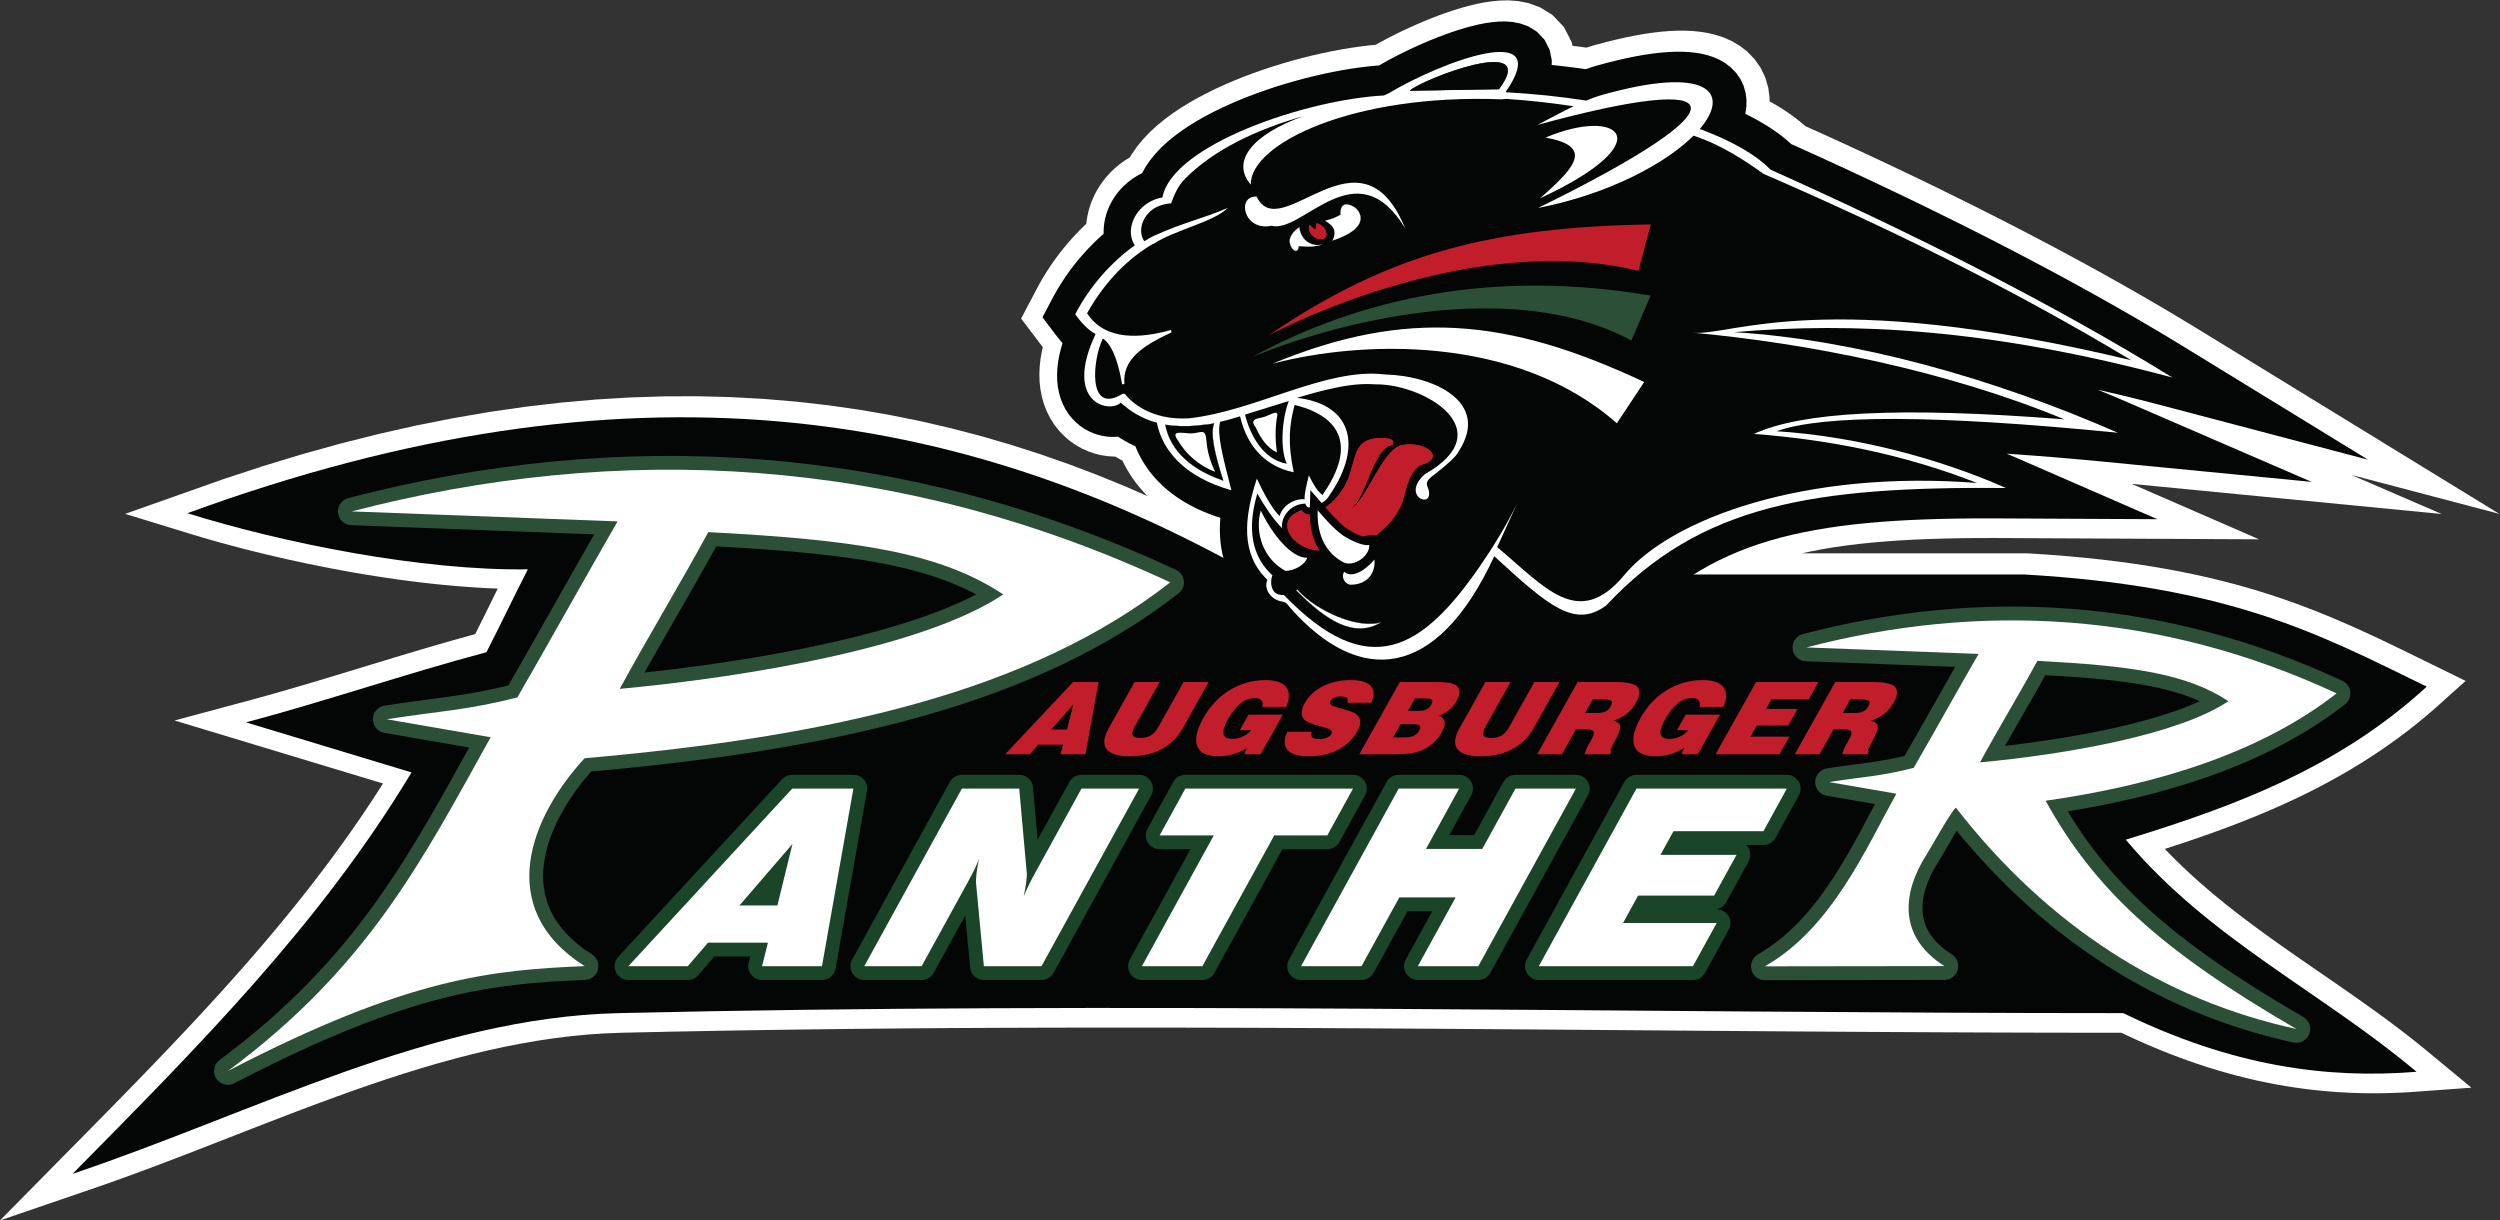 <?xml version="1.0" encoding="UTF-8" standalone="no"?>
<svg xmlns="http://www.w3.org/2000/svg" xmlns:svg="http://www.w3.org/2000/svg" version="1.1" id="svg9" width="771.6" height="376.669" viewBox="0 0 771.6 376.669">
  <rect x="0" y="0" width="771.6" height="376.669" fill="#333333" stroke="none"/>
  <defs id="defs13">
    <clipPath id="clipPath27">
      <path d="M 0,0 H 5787 V 2825.03 H 0 Z" id="path25"></path>
    </clipPath>
  </defs>
  <g id="g17" transform="matrix(1.333,0,0,-1.333,0,376.671)">
    <g id="g19" transform="scale(0.1)">
      <g id="g21">
        <g id="g23" clip-path="url(#clipPath27)">
          <path d="m 4104.66,2586.93 6.43,-3.73 6.42,-3.84 6.26,-3.88 6.17,-3.96 6.16,-4.04 6.05,-4.12 5.99,-4.22 5.86,-4.32 5.83,-4.41 5.7,-4.48 5.64,-4.6 5.6,-4.77 3,-2.66 13.31,-5.98 31.63,-14.33 31.58,-14.41 31.46,-14.48 31.33,-14.53 31.24,-14.6 31.13,-14.68 31.02,-14.73 30.87,-14.82 30.75,-14.86 30.58,-14.94 30.46,-15 30.34,-15.06 30.13,-15.12 30.01,-15.21 29.83,-15.26 29.64,-15.3 29.49,-15.37 29.3,-15.45 29.11,-15.5 28.91,-15.54 28.74,-15.63 28.5,-15.68 28.29,-15.74 28.11,-15.8 27.84,-15.86 27.66,-15.93 27.42,-15.97 27.18,-16.03 26.94,-16.12 26.7,-16.13 707.73,-433.98 -342.96,90.32 209.21,-90.52 -717.57,69.74 294.89,-128.39 -613.66,3.02 -39.32,-0.1 -38.21,-0.37 -37.05,-0.75 -35.87,-1.08 -34.79,-1.46 -33.73,-1.89 -32.62,-2.26 -31.55,-2.73 -30.52,-3.17 -29.51,-3.66 -28.53,-4.11 -27.57,-4.63 -26.62,-5.15 -18.54,-4.07 h 521.19 l 45.67,-2.92 42.96,-3.32 41.49,-3.77 40.09,-4.25 38.76,-4.66 37.47,-5.1 36.24,-5.52 35.06,-5.92 33.96,-6.31 32.91,-6.67 31.91,-7.06 30.96,-7.43 30.07,-7.76 29.19,-8.1 28.46,-8.41 27.73,-8.72 27.02,-8.99 26.44,-9.28 25.85,-9.55 25.38,-9.8 24.86,-10.02 24.49,-10.23 24.15,-10.42 23.84,-10.61 23.63,-10.78 23.43,-10.92 23.33,-11.09 23.27,-11.21 23.25,-11.31 23.33,-11.41 23.45,-11.5 86.51,-42.42 -71.98,-64.45 -20.45,-17.54 -20.6,-16.94 -20.79,-16.38 -21,-15.82 -21.17,-15.3 -21.31,-14.76 -21.5,-14.27 -21.64,-13.8 -21.77,-13.29 -21.93,-12.86 -22.04,-12.43 -22.19,-12 -22.29,-11.62 -22.42,-11.2 -22.54,-10.851 -22.64,-10.5 -22.73,-10.149 -22.8,-9.832 -22.91,-9.558 -23.02,-9.262 -23.06,-8.988 -23.12,-8.738 -23.2,-8.524 -23.28,-8.328 -23.34,-8.102 -23.38,-7.91 -23.42,-7.777 -23.47,-7.621 -0.5,-0.168 5.62,-5.973 18.56,-18.781 18.88,-18.309 19.25,-17.91 19.54,-17.508 19.89,-17.171 20.13,-16.829 20.39,-16.55 20.6,-16.262 20.89,-16.027 21.09,-15.801 21.26,-15.653 21.47,-15.507 21.62,-15.36 21.74,-15.25 21.85,-15.23 21.95,-15.172 22.04,-15.211 22.06,-15.199 22.14,-15.289 22.14,-15.371 22.14,-15.5 22.09,-15.649 22.09,-15.851 21.98,-16.059 21.91,-16.32 21.79,-16.61 21.69,-16.91 21.48,-17.269 111.53,-92.289 -137.04,-9.981 -20.34,-1.203 -20.41,-0.879 -20.5,-0.609 -20.61,-0.27 -20.68,0.059 -20.73,0.383 -20.89,0.707 -21.01,1.132 -21.05,1.43 -21.18,1.797 -21.3,2.211 -21.46,2.601 -21.49,2.989 -21.67,3.402 -21.8,3.82 -21.92,4.239 -22.01,4.66 -22.19,5.129 -22.29,5.562 -22.47,6.008 -22.6,6.512 -22.75,6.937 -22.88,7.442 -23.07,7.949 -23.2,8.422 -23.36,8.937 -23.55,9.461 -23.7,9.992 -23.86,10.489 -24.08,11.019 -14.29,6.832 -98.24,0.078 -108.96,0.211 -108.92,0.34 -108.96,0.469 -108.93,0.562 -108.93,0.649 -108.9,0.719 -108.92,0.769 -108.9,0.801 -108.91,0.851 -108.86,0.848 -108.91,0.82 -108.88,0.821 -108.86,0.769 -108.88,0.742 -108.84,0.661 -108.88,0.609 -108.82,0.488 -108.85,0.403 -108.82,0.238 -108.83,0.133 -108.81,-0.024 -108.81,-0.207 -108.78,-0.383 -108.79,-0.546 -108.79,-0.801 -108.74,-1.031 -108.79,-1.239 -108.73,-1.511 -108.72,-1.782 -108.73,-2.078 -108.43,-2.359 -39.36,-1.5 -39,-2.629 -38.93,-3.75 -38.9,-4.774 -38.85,-5.769 -38.83,-6.731 -38.79,-7.617 -38.8,-8.511 -38.77,-9.27 -38.75,-10.051 -38.76,-10.75 -38.773,-11.418 -38.762,-12 -38.777,-12.57 -38.825,-13.07 -38.82,-13.571 -38.844,-13.91 -38.882,-14.281 -38.903,-14.578 -38.965,-14.832 -39.004,-15.02 -39.05,-15.16 -39.114,-15.269 -39.195,-15.301 -39.223,-15.27 -39.316,-15.211 -39.418,-15.078 -39.5,-14.922 L 308.945,107.07 269.238,92.68 229.461,78.621 0,0.012 168.363,170.629 l 27.375,27.73 27.246,27.653 27.11,27.59 27.008,27.558 26.863,27.531 26.699,27.477 26.551,27.531 26.355,27.52 26.188,27.562 25.984,27.578 25.785,27.661 25.559,27.75 25.352,27.832 25.113,27.918 24.832,28.058 24.625,28.192 24.336,28.351 24.062,28.5 23.782,28.688 23.496,28.902 23.179,29.09 22.856,29.328 22.543,29.562 22.191,29.848 21.848,30.102 21.508,30.379 21.144,30.691 20.793,31.019 20.363,31.348 7.649,12.102 -1.738,0.52 -11.997,3.64 -11.949,3.62 -11.972,3.61 -11.942,3.62 -23.808,7.19 -11.879,3.59 -11.903,3.59 -11.886,3.59 -11.848,3.6 -11.875,3.57 -11.898,3.62 -23.704,7.15 -11.894,3.59 -11.895,3.61 -11.894,3.58 -11.922,3.62 -11.957,3.6 -11.953,3.62 -11.965,3.64 -12,3.61 -12.027,3.65 -12.079,3.66 -12.082,3.64 -12.125,3.68 -170.523,51.46 177.047,47.57 17.18,4.68 17.207,4.77 17.179,4.85 17.266,4.88 17.23,4.99 17.297,5.05 17.281,5.08 17.309,5.12 17.328,5.15 17.34,5.21 17.34,5.23 17.383,5.26 17.367,5.28 17.422,5.29 34.82,10.61 17.422,5.31 17.461,5.29 17.43,5.29 17.492,5.29 17.465,5.23 17.484,5.23 17.496,5.17 17.504,5.14 17.537,5.1 17.49,5.05 17.54,5 17.53,4.93 17.53,4.84 14.75,4.04 0.13,0.24 3.09,6.09 3.05,6.07 3.01,6 2.98,5.96 2.96,5.94 2.92,5.86 2.89,5.81 2.86,5.81 2.87,5.8 2.87,5.81 2.82,5.73 2.83,5.75 2.85,5.79 2.85,5.78 2.82,5.76 2.85,5.81 2.88,5.81 2.83,5.7 -21.57,0.86 -25.32,1.4 -25.57,1.71 -25.74,2.04 -25.98,2.36 -26.14,2.69 -26.241,2.97 -26.34,3.25 -26.41,3.53 -26.465,3.81 -26.465,4.01 -26.449,4.29 -26.406,4.48 -26.329,4.74 -26.222,4.92 -26.055,5.12 -25.902,5.29 -25.692,5.48 -25.484,5.61 -25.199,5.78 -24.942,5.91 -24.621,6.03 -24.25,6.14 -23.89,6.27 -23.461,6.34 -23.032,6.44 -22.558,6.48 -22.051,6.57 -158.066,48.45 227.648,80.49 91.949,30.22 90.618,27.51 89.304,24.77 88.055,22.19 86.809,19.51 85.557,16.98 84.38,14.47 83.2,11.99 82.04,9.54 80.94,7.16 79.83,4.79 78.77,2.51 77.7,0.22 76.67,-1.99 75.67,-4.18 74.66,-6.29 73.72,-8.36 72.78,-10.43 71.85,-12.42 70.96,-14.35 70.11,-16.27 69.24,-18.11 68.44,-19.95 67.6,-21.66 66.85,-23.4 66.09,-25.06 65.39,-26.66 50.53,-22.07 -4.58,4.62 -7.8,8.5 -7.43,8.7 -7.07,8.92 -6.65,9.14 -6.28,9.31 -5.86,9.51 -5.49,9.65 -5.06,9.79 -1.98,4.21 -3.42,1.81 -3.49,1.86 -3.47,1.94 -3.46,2.01 -2.73,1.63 -2.75,-0.07 -14.96,0.98 -14.92,2.29 -14.86,3.64 -14.72,5.03 -14.53,6.48 -14.23,7.99 -13.74,9.54 -13.03,11.09 -12.1,12.51 -10.97,13.93 -9.58,15.08 -8.11,16.02 -6.54,16.77 -4.92,17.21 -3.37,17.53 -1.87,17.68 -0.5,17.73 0.81,17.76 2.03,17.73 3.15,17.74 2.03,8.55 -0.41,0.56 -1.6,2.07 -1.53,2.01 -46.74,61.61 38.5,73.17 4.16,7.63 4.27,7.53 4.39,7.49 4.51,7.37 4.58,7.27 4.67,7.2 4.81,7.13 4.88,7.02 4.96,6.95 5.1,6.83 5.12,6.74 5.24,6.67 5.31,6.56 5.39,6.47 5.48,6.38 5.58,6.3 5.61,6.18 5.72,6.1 5.79,5.98 5.83,5.9 5.94,5.82 5.16,4.9 0.19,2.53 1.15,8.63 1.51,8.46 1.9,8.39 2.26,8.18 2.57,8 2.93,7.88 3.24,7.74 3.54,7.54 3.88,7.4 4.16,7.17 4.47,7.07 4.78,6.87 5.03,6.67 5.32,6.44 5.59,6.27 5.89,6.11 6.15,5.82 6.4,5.61 6.14,4.96 3.26,2.49 2.68,1.96 2.69,1.92 2.78,1.93 2.77,1.83 2.75,1.77 2.84,1.75 2.82,1.7 1.08,0.62 2.16,3.97 13.83,20.19 15.03,18.29 15.93,16.67 16.77,15.32 17.47,14.25 18.11,13.35 18.72,12.54 19.3,11.88 19.86,11.28 20.37,10.73 20.84,10.23 21.23,9.73 21.64,9.28 21.99,8.85 22.24,8.35 22.49,7.96 22.67,7.5 22.75,7.05 22.81,6.57 22.82,6.13 22.78,5.68 22.67,5.2 22.48,4.69 22.28,4.18 22.03,3.66 21.74,3.14 21.44,2.57 14.55,1.41 14.5,8 15.65,8.33 16.06,8.14 16.39,7.98 16.68,7.76 16.84,7.54 17.07,7.26 17.17,6.95 17.23,6.61 17.26,6.17 17.26,5.75 17.24,5.26 17.28,4.74 17.37,4.14 17.53,3.47 17.95,2.68 18.59,1.7 19.72,0.42 21.58,-1.54 24.14,-4.64 27.15,-9.83 29.01,-17.99 26.51,-27.83 18.03,-35.17 1.68,-8.21 2.86,-0.35 6.12,-0.74 6.13,-0.82 6.07,-0.8 6.12,-0.8 5.18,-0.74 1.51,0.5 1.54,0.51 1.57,0.53 1.75,0.53 1.64,0.51 1.48,0.48 1.72,0.53 1.67,0.47 1.46,0.44 1.67,0.49 2.09,0.61 24.44,6.6 23.75,5.94 22.88,5.2 22.01,4.45 21.19,3.76 20.47,3.03 19.75,2.3 19.17,1.58 18.62,0.81 18.21,0.04 17.95,-0.85 17.77,-1.84 17.74,-2.94 17.84,-4.35 18.09,-5.99 18.35,-8.14 18.32,-10.79 17.84,-13.85 16.58,-17.2 14.21,-20.31 10.79,-22.63 6.84,-23.58 2.97,-23.31 -0.13,-7.99 0.9,-0.5 6.56,-3.68 v 0" style="fill:#ffffff;fill-opacity:1;fill-rule:evenodd;stroke:none" id="path29"></path>
          <path d="m 433.871,1637.43 c 1027.569,376.02 1795.319,238.34 2468.469,-141.74 594.52,0 1188.97,0 1783.46,0 476.36,-27.54 679.04,-135.54 933.06,-259.83 -206.6,-189.18 -446.84,-277.551 -696.83,-354.329 191.81,-229.41 452.88,-352.152 673.22,-537.39 -208.67,-16.789 -426.41,12.679 -679.14,135.82 -1161.39,0.019 -2323.14,26.969 -3484.23,0 C 999.574,469.918 589.371,249.641 168.117,107.922 c 293.321,297.25 574.024,578.988 784.66,929.378 -129.925,39.37 -253.156,76.51 -383.086,115.88 185.047,49.21 371.555,113.22 556.579,162.42 35.45,68.91 60.5,123.01 95.95,191.9 -246.068,-3.45 -565.919,60.51 -788.349,129.93 v 0" style="fill:#040606;fill-opacity:1;fill-rule:evenodd;stroke:none" id="path31"></path>
          <path d="m 527.566,345.91 c 325.489,241.418 449.653,487.442 608.514,772.8 -80.2,13.89 -160.42,27.76 -240.619,41.65 119.209,18.77 186.649,20.82 302.509,50.73 67.87,117.24 164.1,290.15 231.96,407.39 -205.13,7.72 -410.3,15.43 -615.461,23.15 615.481,160.42 1261.011,131.1 1894.971,-164.29 -324.68,-253.74 -783.59,-357.08 -1355.86,-407.23 -122.62,-132.63 -212.87,-346.29 0,-481.251 C 1140.71,579.621 946.355,563.391 527.566,345.91 Z m 907.404,884.83 c 64.25,118.4 140.8,244.53 205.03,362.92 335.03,-17.62 533.23,-45.01 682.81,-144.17 -179.28,-120.72 -584.23,-190.48 -887.84,-218.75 z" style="fill:none;stroke:#2c4f37;stroke-width:63.851;stroke-linecap:butt;stroke-linejoin:round;stroke-miterlimit:22.926;stroke-dasharray:none;stroke-opacity:1" id="path33"></path>
          <path d="m 527.566,345.91 c 325.489,241.418 449.653,487.442 608.514,772.8 -80.2,13.89 -160.42,27.76 -240.619,41.65 119.209,18.77 186.649,20.82 302.509,50.73 67.87,117.24 164.1,290.15 231.96,407.39 -205.13,7.72 -410.3,15.43 -615.461,23.15 615.481,160.42 1261.011,131.1 1894.971,-164.29 -324.68,-253.74 -783.59,-357.08 -1355.86,-407.23 -122.62,-132.63 -212.87,-346.29 0,-481.251 C 1140.71,579.621 946.355,563.391 527.566,345.91 Z m 907.404,884.83 c 64.25,118.4 140.8,244.53 205.03,362.92 335.03,-17.62 533.23,-45.01 682.81,-144.17 -179.28,-120.72 -584.23,-190.48 -887.84,-218.75 v 0" style="fill:#ffffff;fill-opacity:1;fill-rule:evenodd;stroke:none" id="path35"></path>
          <path d="m 4584.46,1060.53 c 41.61,76.69 91.21,158.41 132.83,235.11 217.02,-11.43 345.4,-29.17 442.3,-93.42 -116.16,-78.2 -378.46,-123.37 -575.13,-141.69 z m -82.39,-471.659 c -110.96,70.367 -94.79,173.707 -42.74,255.899 12.62,19.96 53.55,94.511 69.08,111.179 212.03,-273.179 481.87,-446.269 788.53,-512.668 -318.52,184.957 -467.95,324.93 -580.62,528.449 272.22,38.65 505.49,117.05 673.73,248.55 -410.68,191.35 -828.85,210.34 -1227.57,106.42 132.93,-4.99 265.81,-10 398.71,-15 -43.95,-75.93 -106.31,-187.96 -150.28,-263.9 -75.05,-19.36 -118.75,-20.7 -195.96,-32.87 51.98,-8.99 103.93,-17.969 155.88,-26.981 -71.54,-128.531 -149.91,-311.488 -304.56,-399.648 z" style="fill:none;stroke:#2c4f37;stroke-width:64.069;stroke-linecap:butt;stroke-linejoin:round;stroke-miterlimit:22.926;stroke-dasharray:none;stroke-opacity:1" id="path37"></path>
          <path d="m 4584.45,1060.53 c 41.63,76.69 91.22,158.4 132.82,235.11 217.04,-11.43 345.43,-29.16 442.31,-93.42 -116.13,-78.2 -378.47,-123.38 -575.13,-141.69 z m -82.38,-471.659 c -110.98,70.367 -94.79,173.699 -42.74,255.899 12.61,19.96 53.53,94.5 69.1,111.179 212.02,-273.179 481.83,-446.289 788.52,-512.679 -318.53,184.968 -467.97,324.941 -580.61,528.46 272.21,38.66 505.47,117.05 673.71,248.54 -410.67,191.36 -828.86,210.35 -1227.55,106.43 132.92,-4.99 265.79,-10 398.69,-15 -43.96,-75.93 -106.3,-187.96 -150.29,-263.9 -75.04,-19.36 -118.74,-20.69 -195.95,-32.87 51.98,-8.98 103.92,-17.981 155.88,-26.981 -71.56,-128.531 -149.89,-311.488 -304.56,-399.648 l 415.8,0.57 v 0" style="fill:#ffffff;fill-opacity:1;fill-rule:evenodd;stroke:none" id="path39"></path>
          <path d="m 3562.93,588.621 226.03,411.168 h 348.25 l -54.16,-98.519 h -208.27 l -30.12,-54.801 h 176.04 l -51.84,-94.34 h -176.04 l -34.95,-63.559 h 216.86 l -54.94,-99.949 z m -550.53,0 226.03,411.168 h 139.97 l -76.7,-139.598 h 130.38 l 76.73,139.598 h 140.01 L 3422.79,588.621 h -140 l 87.57,159.328 h -130.37 l -87.58,-159.328 z m -368.51,0 166.47,302.82 h -125.45 l 59.55,108.348 h 388.25 l -59.55,-108.348 h -122.8 l -166.47,-302.82 z m -642.81,0 226.01,411.168 H 2359.9 L 2377,808.551 c 0.79,-5.34 0.65,-12.973 -0.57,-22.883 -1.13,-9.809 -3.25,-21.719 -6.2,-35.719 2.76,7.231 6.36,15.231 10.57,24.012 4.22,8.769 9.73,19.348 16.58,31.82 l 106.66,194.008 h 133.43 L 2411.44,588.621 h -133.41 l -17.87,189.809 c -0.66,5.629 -0.46,13.539 0.69,23.73 1.18,10.199 3.17,21.918 5.89,35.16 -2.54,-7.25 -5.84,-14.851 -9.58,-22.769 -3.74,-7.922 -9.52,-18.973 -17.43,-33.352 L 2133.88,588.621 Z m -546.19,0 379.33,411.168 h 141.71 l -72.76,-411.168 h -138.78 l 13.63,54.41 h -138.77 l -46.79,-54.41 z m 257.22,140.629 h 87.87 l 34.83,142.379 z" style="fill:none;stroke:#1a4529;stroke-width:63.851;stroke-linecap:butt;stroke-linejoin:round;stroke-miterlimit:22.926;stroke-dasharray:none;stroke-opacity:1" id="path41"></path>
          <path d="m 3562.93,588.621 226.03,411.168 h 348.25 l -54.16,-98.519 h -208.27 l -30.12,-54.801 h 176.04 l -51.84,-94.34 h -176.04 l -34.95,-63.559 h 216.86 l -54.94,-99.949 z m -550.53,0 226.03,411.168 h 139.97 l -76.7,-139.598 h 130.38 l 76.73,139.598 h 140.01 L 3422.79,588.621 h -140 l 87.57,159.328 h -130.37 l -87.58,-159.328 z m -368.51,0 166.47,302.82 h -125.45 l 59.55,108.348 h 388.25 l -59.55,-108.348 h -122.8 l -166.47,-302.82 z m -642.81,0 226.01,411.168 H 2359.9 L 2377,808.551 c 0.79,-5.34 0.65,-12.973 -0.57,-22.883 -1.13,-9.809 -3.25,-21.719 -6.2,-35.719 2.76,7.231 6.36,15.231 10.57,24.012 4.22,8.769 9.73,19.348 16.58,31.82 l 106.66,194.008 h 133.43 L 2411.44,588.621 h -133.41 l -17.87,189.809 c -0.67,5.629 -0.46,13.539 0.69,23.73 1.18,10.199 3.17,21.918 5.89,35.16 -2.54,-7.25 -5.84,-14.851 -9.58,-22.769 -3.74,-7.922 -9.52,-18.973 -17.43,-33.352 L 2133.88,588.621 Z m -546.19,0 379.33,411.168 h 141.71 l -72.76,-411.168 h -138.78 l 13.63,54.41 h -138.77 l -46.79,-54.41 z m 257.22,140.629 h 87.87 l 34.83,142.379 -122.7,-142.379 v 0" style="fill:#ffffff;fill-opacity:1;fill-rule:evenodd;stroke:none" id="path43"></path>
          <path d="m 2825.68,1626.82 -0.31,-3.43 -0.61,-9.87 -0.33,-9.9 0.04,-9.96 0.39,-10.01 0.75,-10.02 1.13,-10.05 1.57,-10.06 2.01,-10.06 2.46,-10.03 2.95,-10.01 3.48,-9.88 3.95,-9.83 4.48,-9.68 4.99,-9.53 5.52,-9.29 6.01,-9.1 5.51,-7.55 0.29,-2.57 1.25,-6.51 1.56,-6.31 1.94,-6.05 2.22,-5.83 2.55,-5.59 2.79,-5.33 3.02,-5.08 3.26,-4.87 3.5,-4.66 3.63,-4.42 3.85,-4.14 4,-3.99 4.2,-3.73 4.34,-3.54 4.5,-3.3 4.76,-3.13 4.9,-2.9 5.02,-2.67 5.19,-2.44 5.39,-2.19 3.57,-1.25 15.09,-16.34 17.02,-17.05 17.34,-15.99 17.75,-14.88 18.1,-13.76 18.51,-12.55 18.94,-11.35 19.35,-10.06 19.81,-8.68 20.26,-7.19 20.62,-5.67 21.01,-4.02 21.32,-2.26 21.42,-0.45 21.45,1.41 21.41,3.32 21.1,5.23 20.75,7.02 20.29,8.85 19.75,10.53 19.15,12.18 18.57,13.74 17.97,15.28 17.4,16.73 16.86,18.18 16.36,19.62 15.83,21.06 15.38,22.49 13.31,21.28 8.52,-7.3 10.05,-8.44 9.89,-8.08 9.8,-7.73 9.76,-7.38 9.71,-7.06 9.78,-6.67 9.84,-6.32 9.97,-5.95 10.13,-5.54 10.41,-5.06 10.7,-4.58 11.02,-4.01 11.43,-3.39 11.8,-2.63 12.15,-1.79 12.4,-0.84 12.57,0.15 12.59,1.23 12.47,2.3 12.2,3.27 11.82,4.26 11.38,5.08 10.92,5.86 10.45,6.49 13.9,9.84 24.36,25.24 19.18,18.59 19.36,17.51 19.56,16.5 19.81,15.53 20.1,14.55 20.45,13.7 20.78,12.83 21.22,12.02 21.65,11.21 22.21,10.49 22.73,9.76 23.34,9.05 24,8.41 24.65,7.76 25.41,7.12 26.18,6.53 26.97,5.91 27.78,5.37 28.64,4.8 29.53,4.28 30.47,3.75 31.39,3.27 32.35,2.79 33.33,2.33 34.37,1.9 35.37,1.5 36.43,1.09 37.53,0.75 38.58,0.41 39.75,0.08 384.45,-1.9 -329.84,143.62 -15.56,6.56 -3.66,1.5 5.59,-0.37 33.18,-2.33 34.15,-2.56 35.1,-2.81 36.13,-3.07 37.07,-3.3 38.06,-3.54 487.02,-47.31 -440.56,190.56 -28.03,11.84 -26.45,10.87 11.02,-2.44 36.81,-8.52 37.38,-9.07 38,-9.61 502.53,-132.31 -434.7,266.52 -26.44,16.02 -26.72,15.97 -26.95,15.9 -27.22,15.84 -27.43,15.82 -27.65,15.73 -27.87,15.7 -28.14,15.63 -28.32,15.57 -28.52,15.51 -28.72,15.46 -28.95,15.4 -29.12,15.35 -29.3,15.3 -29.48,15.22 -29.68,15.16 -29.82,15.13 -29.99,15.03 -30.18,14.98 -30.31,14.93 -30.44,14.87 -30.59,14.79 -30.71,14.74 -30.9,14.67 -30.99,14.61 -31.08,14.53 -31.23,14.5 -31.32,14.41 -31.45,14.34 -31.52,14.28 -20.08,9.03 -3.04,2.8 -4.73,4.2 -4.87,4.14 -4.91,4.02 -5.03,3.97 -5.16,3.92 -5.24,3.8 -5.36,3.78 -5.43,3.71 -5.52,3.64 -5.62,3.59 -5.73,3.54 -5.83,3.47 -5.92,3.47 -6.01,3.38 -6.1,3.37 -6.19,3.27 -6.28,3.25 -6.35,3.2 -3.09,1.51 0.54,2 2.15,14.79 0.26,15.71 -2.1,16.32 -4.72,16.37 -7.48,15.6 -9.86,14.09 -11.64,12.09 -12.75,9.9 -13.41,7.9 -13.8,6.12 -14.02,4.67 -14.27,3.44 -14.61,2.45 -15.01,1.53 -15.48,0.72 -16.07,-0.03 -16.73,-0.74 -17.47,-1.43 -18.25,-2.12 -19.1,-2.81 -19.96,-3.53 -20.87,-4.24 -21.84,-4.96 -22.81,-5.7 -23.62,-6.43 -1.75,-0.46 -1.43,-0.43 -1.39,-0.4 -1.42,-0.46 -1.44,-0.39 -1.44,-0.45 -1.42,-0.48 -1.46,-0.45 -1.43,-0.45 -1.35,-0.45 -1.44,-0.48 -1.46,-0.47 -1.38,-0.48 -1.42,-0.5 -1.39,-0.48 -1.38,-0.51 -1.42,-0.49 -1.41,-0.51 -0.21,-0.09 -4.46,0.64 -5.94,0.85 -5.91,0.8 -5.91,0.8 -5.97,0.79 -5.96,0.74 -6,0.78 -5.99,0.73 -6.02,0.69 -6.02,0.69 -6.04,0.66 -6.03,0.7 -6.09,0.61 -2.84,0.31 0.29,10.93 -4.96,24.26 -11.98,23.36 -17.63,18.56 -19.68,12.17 -19.06,6.89 -17.72,3.43 -16.63,1.17 -15.89,-0.33 -15.57,-1.46 -15.52,-2.31 -15.57,-3.06 -15.69,-3.78 -15.86,-4.31 -16.04,-4.91 -16.17,-5.39 -16.31,-5.83 -16.36,-6.25 -16.33,-6.63 -16.28,-6.92 -16.15,-7.21 -15.94,-7.43 -15.64,-7.63 -15.35,-7.8 -14.92,-7.91 -14.44,-8 -8.09,-4.69 -4.19,-0.28 -19.8,-1.87 -20.26,-2.44 -20.71,-2.99 -21.03,-3.5 -21.34,-4.02 -21.62,-4.47 -21.76,-5.02 -21.87,-5.45 -22,-5.89 -21.97,-6.36 -21.9,-6.76 -21.77,-7.21 -21.56,-7.64 -21.32,-8.01 -21,-8.45 -20.6,-8.84 -20.18,-9.23 -19.65,-9.64 -19.09,-10.06 -18.5,-10.51 -17.8,-10.97 -17.13,-11.47 -16.31,-12 -15.51,-12.67 -14.64,-13.38 -13.65,-14.27 -12.55,-15.27 -11.29,-16.51 -7.79,-14.32 -0.67,-0.29 -2.25,-1.13 -2.25,-1.18 -2.22,-1.15 -2.22,-1.26 -2.25,-1.3 -2.21,-1.31 -2.15,-1.36 -2.15,-1.37 -2.15,-1.41 -2.15,-1.49 -2.07,-1.49 -2.08,-1.51 -2.43,-1.85 -4.88,-3.93 -4.93,-4.33 -4.77,-4.52 -4.55,-4.7 -4.31,-4.84 -4.11,-4.98 -3.86,-5.13 -3.67,-5.27 -3.42,-5.41 -3.18,-5.53 -2.95,-5.61 -2.7,-5.75 -2.48,-5.87 -2.22,-5.97 -1.93,-6.04 -1.72,-6.18 -1.43,-6.31 -1.12,-6.33 -0.85,-6.42 -0.55,-6.51 -0.22,-6.57 0.07,-5.95 -2.12,-1.86 -5.65,-5.05 -5.56,-5.15 -5.5,-5.24 -5.43,-5.31 -5.36,-5.43 -5.33,-5.53 -5.23,-5.59 -5.17,-5.69 -5.13,-5.78 -5.05,-5.85 -4.95,-5.94 -4.87,-6.04 -4.83,-6.12 -4.71,-6.2 -4.67,-6.29 -4.56,-6.37 -4.48,-6.44 -4.4,-6.54 -4.28,-6.59 -4.21,-6.68 -4.12,-6.77 -4,-6.84 -3.93,-6.89 -3.79,-6.96 -24.37,-46.3 28.56,-37.63 1.42,-1.91 1.49,-1.93 1.54,-1.95 1.55,-2 1.6,-2 1.6,-2.01 1.69,-2.04 1.71,-2.08 1.74,-2.06 1.81,-2.11 1.78,-2 -4.11,-13.97 -3.63,-15.28 -2.67,-14.97 -1.66,-14.69 -0.67,-14.42 0.39,-14.17 1.48,-13.86 2.59,-13.51 3.76,-13.11 4.9,-12.58 6.01,-11.91 7.09,-11.12 8.02,-10.2 8.85,-9.18 9.5,-8.06 10,-6.95 10.36,-5.81 10.57,-4.71 10.75,-3.66 10.82,-2.65 10.83,-1.67 10.84,-0.72 10.85,0.23 3.57,0.42 2.37,-1.58 2.83,-1.83 2.87,-1.79 2.88,-1.77 2.9,-1.73 2.94,-1.67 2.91,-1.66 2.98,-1.59 2.99,-1.59 3,-1.52 3.02,-1.47 3.05,-1.47 3.07,-1.42 2.35,-1.06 0.61,-1.6 3.53,-8.34 3.89,-8.28 4.22,-8.19 4.57,-8.09 4.94,-7.94 5.25,-7.83 5.62,-7.68 5.94,-7.52 6.28,-7.38 6.64,-7.18 6.91,-7 7.27,-6.83 7.58,-6.63 7.91,-6.41 8.19,-6.21 8.51,-5.99 8.83,-5.8 9.1,-5.55 9.44,-5.32 9.7,-5.11 10,-4.88 10.29,-4.63 10.61,-4.4 10.86,-4.17 11.16,-3.92 9.07,-2.92 v 0" style="fill:#040606;fill-opacity:1;fill-rule:evenodd;stroke:none" id="path45"></path>
          <path d="m 2627.53,2257.77 c -54.7,-39.18 -104.64,-95.04 -138.03,-159.87 14.1,-18.65 27.41,-34.8 47.21,-45.48 -74.31,-157.87 29.95,-184.84 58.16,-159.13 3.94,-3.56 8.54,-7.18 13.61,-10.73 -0.16,-0.04 -0.32,-0.1 -0.46,-0.15 20.88,-16.5 44.41,-28.3 70.58,-35.42 12.3,-63.89 64.17,-126.14 172.56,-156.34 -20.34,78.98 -33.82,130.12 -26.14,158.35 14.93,3.42 30.3,7.69 46.22,12.84 16.75,-72.8 61.92,-117.03 124.17,-129.54 -14.39,68.73 -10.1,109.49 2.04,155.84 0.08,0 0.16,-0.03 0.25,-0.04 68.4,-16.24 153.89,-63.99 76.17,-190.55 -1.86,-3.03 -9.92,-14.91 -11.95,-18.04 -13.56,10.92 -22.05,26.76 -31.48,45.94 -4.82,-22.26 -9.62,-36.58 -10.02,-56.09 -12.95,3.29 -48.39,-7.1 -57.75,-38.53 -16.18,15.7 -35.96,50.7 -52.64,86.64 -30.36,-93.33 -37.15,-174.86 24.42,-234.24 -9.7,-22.13 9.74,-46.57 33.31,-50.08 12.04,-1.75 12.73,-6.87 21.18,-16.39 158.2,-177.95 336.35,-168.81 470.9,121.06 126.34,-116.14 186.94,-168.01 259.48,-113.57 218.39,233.46 478.5,275.3 925.11,271.63 -154.86,68.54 -347.73,119.74 -531,131.42 107.25,38.47 365.73,38.52 790.3,-3.53 -290.21,127.15 -610.23,216.32 -889.1,232.85 275.31,24.06 593.03,8.36 1015.21,-104.99 -274.25,169.32 -594.83,330.93 -930.62,481.3 -33.63,34.96 -90.77,67.05 -163.51,94.22 71.97,84.16 19.84,148.06 -226.54,78.77 -11.99,-3.37 -24.22,-7.81 -36.76,-13.04 -59.87,9.32 -122.68,15.92 -186.51,19.31 113.89,165.33 -138.76,75.91 -270.04,-2.04 l -11.52,-5.45 c -180.13,-9.25 -491,-114.82 -512.88,-236.23 -13.82,-2 -27.89,-7.81 -40.38,-17.45 -31.94,-24.7 -42.04,-65.85 -23.55,-93.25 v 0" style="fill:#ffffff;fill-opacity:1;fill-rule:evenodd;stroke:none" id="path47"></path>
          <path d="m 3466.55,1558.94 c 109.8,-91.34 187.6,-193.02 294.32,-64.64 108.96,131.02 419.54,244.41 816.98,213.12 -167.26,65.57 -340.11,100.19 -516.85,113.66 109.97,50.3 329.36,63.99 718.72,33.75 -276.11,114.19 -596.56,176.5 -860.84,200.69 87.96,-9.5 297.26,108.34 1016.01,-63.94 -278.65,167.53 -563.6,306.76 -851.74,431.66 -49.52,35.39 -99.95,67.57 -161.81,88.46 -64.05,-63.69 -193.53,-134.72 -360.26,-167.57 487.83,239.36 456.1,317.48 -1.2,192.39 29.92,15.56 57.49,30.59 83.53,43.2 -49.9,7.64 -102.35,13.46 -155.94,17.04 -3.72,-0.3 -7.51,-0.62 -11.38,-0.97 -345.4,13.23 -581.62,-103.18 -580.14,-197.49 -46.77,54.71 5.04,116.71 122.96,158.83 -105.25,-29.95 -207.17,-76.39 -275.03,-145.3 -17.31,-17.56 -24.61,-36.55 -32.27,-57.03 -12.88,-0.37 -32.11,-5.62 -43.91,-14.75 -24.97,-19.34 -32.81,-51.64 -18.1,-72.98 7.04,4.59 14.23,8.78 21.71,12.47 0.03,-0.05 0,-0.07 0,-0.12 65.67,30.36 116.05,40.73 171.37,64.86 -30.91,-31.94 -122.38,-51.08 -170.02,-82.13 l -4.64,-2.05 c -51.84,-30.22 -107.97,-82.66 -150.97,-159.71 42.51,-65.37 126.23,-57.7 194.33,-38.71 l 1.18,-5.59 c -67.88,-31.37 -113.85,-62.98 -109.22,-119.51 l -5.1,-0.69 c -11.6,66.88 -28.21,95.18 -44.73,106.03 l -0.1,-0.16 c -23.3,-47.57 -36.35,-176.18 43.6,-129.22 1.6,1.26 6.6,2.39 8.26,0.53 13.32,-17.86 59.25,-60.69 146.27,-56 156.19,16.43 318.89,118.67 456.08,101.56 111.63,-2.79 243.76,-63.7 170.12,-177.37 -4.16,-11.25 -31.34,-34.66 -51.41,-50.21 -14.47,-11.22 -25.03,-17.61 -22.12,-29.72 26.06,-59.4 -65.04,-28.69 -5.91,25.87 181.27,102.53 -1.77,210.58 -114.68,208.64 -0.82,0.09 -1.69,0.14 -2.53,0.19 -0.28,0.03 -0.6,0.04 -0.88,0.05 -34.98,2.28 -71.07,-4.01 -104.98,-11.87 -0.08,-0.01 -0.19,-0.04 -0.25,-0.05 -23.47,-5.43 -47.69,-12.25 -72.09,-19.56 134.12,-15.69 151.75,-120.46 70.5,-232.73 -4.95,-5.88 -11.4,-10.27 -19.3,-13.2 -14.28,-3.89 -26.01,-16.29 -31.63,1.07 -39.77,-1.26 -57.89,-37.21 -53.62,-57.29 -21.97,22.27 -40.32,50.52 -57.64,80.53 -24.85,-83.81 -12.01,-146.74 35.27,-189.69 -3.18,-0.74 -12.12,-47.98 26.35,-45.23 195.9,-202.98 319.41,-127.15 452.39,64.63 32.61,47.09 61.83,95.23 87.21,146.62 -31.69,-68.24 -18.11,-40.44 -45.87,-100.37 v 0" style="fill:#040606;fill-opacity:1;fill-rule:evenodd;stroke:none" id="path49"></path>
          <path d="m 2919.07,1643.52 c 28.27,-57.4 70.8,-109.38 107.63,-109.39 -5.54,-15.9 -28.83,-29.79 -50.29,-30.22 -51.45,27.58 -71.63,88.29 -57.34,139.61 v 0" style="fill:#ffffff;fill-opacity:1;fill-rule:evenodd;stroke:none" id="path51"></path>
          <path d="m 3047.73,2293.39 c -6.23,2.08 -11.14,5.87 -14.69,11.4 -5.12,-6.53 -1.49,-18.16 8.06,-25.95 9.67,-7.92 21.89,-9.07 27.23,-2.55 5.33,6.52 1.81,18.28 -7.87,26.19 -3.55,2.93 -7.79,5.06 -11.75,6.07 -1.76,-5.03 -1.91,-10.09 -0.98,-15.16 v 0" style="fill:#eb1c26;fill-opacity:1;fill-rule:evenodd;stroke:none" id="path53"></path>
          <path d="m 3047.73,2293.39 c -6.23,2.08 -11.14,5.87 -14.69,11.4 -5.12,-6.53 -1.49,-18.16 8.06,-25.95 9.67,-7.92 21.89,-9.07 27.23,-2.55 5.33,6.52 1.81,18.28 -7.87,26.19 -3.55,2.93 -7.79,5.06 -11.75,6.07 -1.76,-5.03 -1.91,-10.09 -0.98,-15.16 v 0" style="fill:#c21d2b;fill-opacity:1;fill-rule:nonzero;stroke:none" id="path55"></path>
          <path d="m 3047.73,2293.39 c -6.23,2.08 -11.14,5.87 -14.69,11.4 -5.12,-6.53 -1.49,-18.16 8.06,-25.95 9.67,-7.92 21.89,-9.07 27.23,-2.55 5.33,6.52 1.81,18.28 -7.87,26.19 -3.55,2.93 -7.79,5.06 -11.75,6.07 -1.76,-5.03 -1.91,-10.09 -0.98,-15.16 z" style="fill:none;stroke:#eb1c26;stroke-width:0.654;stroke-linecap:butt;stroke-linejoin:miter;stroke-miterlimit:22.926;stroke-dasharray:none;stroke-opacity:1" id="path57"></path>
          <path d="m 3085.75,2269.11 c 86.05,28.3 65.92,65.02 51.28,75.83 -9.68,7.17 -35.1,17.72 -32.91,-16.65 -13.17,-6.67 -21.78,-10.94 -35.28,-13.41 10.92,-8.15 30.25,-17.96 16.91,-45.77 v 0" style="fill:#ffffff;fill-opacity:1;fill-rule:evenodd;stroke:none" id="path59"></path>
          <path d="m 3085.75,2269.11 c 86.05,28.3 65.92,65.02 51.28,75.83 -9.68,7.17 -35.1,17.72 -32.91,-16.65 -13.17,-6.67 -21.78,-10.94 -35.28,-13.41 10.92,-8.15 30.25,-17.96 16.91,-45.77 z" style="fill:none;stroke:#ffffff;stroke-width:0.571;stroke-linecap:butt;stroke-linejoin:miter;stroke-miterlimit:22.926;stroke-dasharray:none;stroke-opacity:1" id="path61"></path>
          <path d="m 3122.8,1720.13 c -12.14,-32.92 -35.32,-57.4 -58.02,-72.47 -15.48,-10.3 -37.07,-23.53 -50.51,-3.76 -68.02,-21.16 -22.38,-93.31 46.48,-92.52 23.2,0.27 71.57,5.81 102.43,21.34 3.66,1.85 7.32,3.87 10.97,6.09 35.33,21.45 66.48,59.59 75.05,92.38 6.89,26.36 14.6,65.39 41.2,78.52 57.8,15.79 11.32,55.74 -44.54,45.17 -45.08,-8.5 -86.92,-139.23 -118.85,-147.11 36.35,23.92 51.16,140.84 96.35,148.18 7.59,9.88 -3.68,15.22 -23.96,15.32 -64.27,0.3 -57.7,-39.88 -76.6,-91.14 v 0" style="fill:#e11d26;fill-opacity:1;fill-rule:evenodd;stroke:none" id="path63"></path>
          <path d="m 3122.8,1720.13 c -12.13,-32.93 -35.34,-57.41 -58,-72.47 -15.52,-10.3 -37.09,-23.53 -50.55,-3.77 -68.02,-21.15 -22.36,-93.3 46.5,-92.52 23.19,0.28 71.56,5.82 102.43,21.34 3.67,1.86 7.32,3.88 10.97,6.1 35.33,21.45 66.49,59.59 75.04,92.37 6.9,26.38 14.61,65.4 41.21,78.52 57.8,15.8 11.32,55.75 -44.54,45.19 -45.07,-8.51 -86.93,-139.24 -118.86,-147.12 36.36,23.92 51.16,140.85 96.36,148.18 7.59,9.87 -3.68,15.22 -23.97,15.32 -64.26,0.3 -57.68,-39.88 -76.59,-91.14 v 0" style="fill:#c21d2b;fill-opacity:1;fill-rule:nonzero;stroke:none" id="path65"></path>
          <path d="m 3122.8,1720.13 c -12.13,-32.93 -35.34,-57.41 -58,-72.47 -15.52,-10.3 -37.09,-23.53 -50.55,-3.77 -68.02,-21.15 -22.36,-93.3 46.5,-92.52 23.19,0.28 71.56,5.82 102.43,21.34 3.67,1.86 7.32,3.88 10.97,6.1 35.33,21.45 66.49,59.59 75.04,92.37 6.9,26.38 14.61,65.4 41.21,78.52 57.8,15.8 11.32,55.75 -44.54,45.19 -45.07,-8.51 -86.93,-139.24 -118.86,-147.12 36.36,23.92 51.16,140.85 96.36,148.18 7.59,9.87 -3.68,15.22 -23.97,15.32 -64.26,0.3 -57.68,-39.88 -76.59,-91.14 z" style="fill:none;stroke:#eb1c26;stroke-width:0.496;stroke-linecap:butt;stroke-linejoin:miter;stroke-miterlimit:22.926;stroke-dasharray:none;stroke-opacity:1" id="path67"></path>
          <path d="m 2999.77,1460.06 c 1.32,-1.58 3.54,1.35 4.98,-0.24 43.61,-48.85 139.73,-91.64 194.25,-74.43 -62.52,-38.46 -127.04,1.59 -199.23,74.67 v 0" style="fill:#ffffff;fill-opacity:1;fill-rule:evenodd;stroke:none" id="path69"></path>
          <path d="m 2999.77,1460.05 c 1.31,-1.58 3.55,1.36 4.96,-0.23 43.62,-48.86 139.75,-91.64 194.28,-74.44 -62.54,-38.45 -127.06,1.6 -199.24,74.67 z" style="fill:none;stroke:#171717;stroke-width:0.624;stroke-linecap:butt;stroke-linejoin:miter;stroke-miterlimit:22.926;stroke-dasharray:none;stroke-opacity:1" id="path71"></path>
          <path d="m 3264.49,2615.86 206.01,3.57 c 96.88,129.13 -178.63,21.95 -206.01,-3.57 v 0" style="fill:#070b0d;fill-opacity:1;fill-rule:evenodd;stroke:none" id="path73"></path>
          <path d="m 3264.49,2615.86 206.01,3.57 c 96.88,129.13 -178.63,21.95 -206.01,-3.57 v 0" style="fill:#040606;fill-opacity:1;fill-rule:evenodd;stroke:none" id="path75"></path>
          <path d="m 3264.49,2615.86 206.01,3.57 c 96.88,129.13 -178.63,21.95 -206.01,-3.57 z" style="fill:none;stroke:#070b0d;stroke-width:0.571;stroke-linecap:butt;stroke-linejoin:miter;stroke-miterlimit:22.926;stroke-dasharray:none;stroke-opacity:1" id="path77"></path>
          <path d="m 2937.21,2049.27 c 191.95,98.43 552.01,224.25 856.46,149.27 l 28.45,107.61 c -369.41,-6.34 -605.21,-66.37 -884.91,-256.88 v 0" style="fill:#c21d2b;fill-opacity:1;fill-rule:evenodd;stroke:none" id="path79"></path>
          <path d="m 2898.5,1998.92 c 184.36,76.74 598.65,189.28 878.63,38.48 l 44.81,103.92 c -364.14,61.88 -671.28,-5.25 -923.44,-142.4 v 0" style="fill:#2c4f37;fill-opacity:1;fill-rule:evenodd;stroke:none" id="path81"></path>
          <path d="m 2946.02,1983.54 c 201.01,53.23 562.11,69.68 797.64,-137.88 l 63.22,95.54 c -314.91,148.3 -551.88,170.44 -860.86,42.34 v 0" style="fill:#ffffff;fill-opacity:1;fill-rule:evenodd;stroke:none" id="path83"></path>
          <path d="m 2944,2303.1 c -64.35,-13.99 -81.94,69.44 -34.47,67.53 55.09,-116.63 240.55,179.13 343.88,-73.45 -113.09,186.53 -237.5,-13.35 -309.41,5.92 v 0" style="fill:#ffffff;fill-opacity:1;fill-rule:evenodd;stroke:none" id="path85"></path>
          <path d="m 3034.02,1691.04 c -0.61,-25.14 -2.5,-50.45 -0.24,-75.56 1.32,-11.37 3.43,-22.07 6.71,-33.06 1.53,-4.6 3.15,-9.06 5.04,-13.55 6.36,-13.94 13.89,-25.45 24.26,-36.75 2.47,-2.36 4.94,-4.72 7.37,-7.08 8.92,-7.56 18.29,-14.57 29.12,-19.15 2.73,-0.72 5.4,-1.46 8.11,-2.21 9.87,-1.32 17.82,-0.57 27.33,2.19 2.39,0.94 4.76,1.82 7.11,2.72 11.9,5.75 20.92,12.88 28.98,23.32 3.85,5.58 6.42,10.68 8.62,17.08 12.33,48.42 -7.32,38.84 -31.31,34.62 -14.91,4.84 -29.65,12.5 -41.97,22.19 -14.77,12.08 -27.58,26.27 -40.18,40.54 -13.05,14.87 -25.99,29.79 -38.95,44.7 v 0" style="fill:#040606;fill-opacity:1;fill-rule:evenodd;stroke:none" id="path87"></path>
          <path d="m 3050.91,1644.19 c -1.7,-48.71 12.49,-93.27 56.85,-119.07 24.63,-14.87 64.35,12.7 62.52,38.78 -13.63,-2.88 -38.32,9.04 -51.25,16.16 -23.04,12.67 -45.35,37.93 -68.12,64.13 v 0" style="fill:#ffffff;fill-opacity:1;fill-rule:evenodd;stroke:none" id="path89"></path>
          <path d="m 3578.59,2507.21 c 169.26,71.87 273.34,-7.84 -13.45,-140.95 87.02,75.24 122.63,121.03 13.45,140.95 v 0" style="fill:#ffffff;fill-opacity:1;fill-rule:evenodd;stroke:none" id="path91"></path>
          <path d="m 3182.34,1530.22 c 2.85,-28.3 -13.89,-59.26 -57.21,-58.26 -16.18,4.94 -18.48,21.56 -12.86,30 16.86,-16.34 49.28,2.86 70.07,28.26 v 0" style="fill:#ffffff;fill-opacity:1;fill-rule:evenodd;stroke:none" id="path93"></path>
          <path d="m 3059.92,2259.2 c -25.49,-6.84 -37.25,-3.4 -49.66,-3.29 -1.29,0.02 -2.59,0.06 -3.79,0.14 0.04,-1.18 0.03,-2.35 -0.11,-3.4 -0.4,-3.69 -1.93,-6.42 -4.4,-7.19 -4.64,-1.44 -10.92,4.51 -14,13.3 -1.75,5.1 -2.07,10.05 -1.11,13.59 1.91,9.61 12.09,21 21.27,27.1 4.37,-32.67 30.28,-45.11 51.8,-40.25 v 0" style="fill:#ffffff;fill-opacity:1;fill-rule:evenodd;stroke:none" id="path95"></path>
          <path d="m 3059.92,2259.2 c -25.49,-6.84 -37.25,-3.4 -49.66,-3.29 l -3.79,0.14 -0.11,-3.4 c 0,-3.69 -1.93,-6.42 -4.4,-7.19 -4.64,-1.44 -10.92,4.51 -14,13.3 -1.75,5.1 -2.07,10.05 -1.11,13.59 1.91,9.61 12.09,21 21.27,27.1 4.37,-32.67 30.28,-45.11 51.8,-40.25 z" style="fill:none;stroke:#ffffff;stroke-width:0.571;stroke-linecap:butt;stroke-linejoin:miter;stroke-miterlimit:22.926;stroke-dasharray:none;stroke-opacity:1" id="path97"></path>
          <path d="m 2984.17,1897.32 c -15.46,-39.14 -21.29,-109.08 -4.73,-145.38 -56.49,10.28 -85.21,68.25 -96.64,113.49 0.47,0.27 0.9,0.5 1.35,0.76 0.82,0.29 1.59,0.54 2.39,0.83 32.53,10.1 65.1,20.18 97.63,30.3 v 0" style="fill:#040606;fill-opacity:1;fill-rule:evenodd;stroke:none" id="path99"></path>
          <path d="m 2956.43,1858.32 c -3.71,-23.18 -4.16,-51.37 0.24,-80.16 -22.62,10.14 -38.52,34 -48.92,57.45 -16.97,22.59 6.26,20.05 21.67,25.59 15.4,5.56 32.95,18.4 27.01,-2.88 v 0" style="fill:#ffffff;fill-opacity:1;fill-rule:evenodd;stroke:none" id="path101"></path>
          <path d="m 2715.14,1840 2.3,0.06 c 22.65,-2.13 46.99,-1.31 73,2.44 l 4.67,0.17 c 3.08,0.47 6.18,0.97 9.33,1.54 2.17,0.43 4.41,0.85 6.64,1.32 -9.6,-24.11 2.28,-73.49 21.16,-132.55 -92.28,31.73 -126.14,85.04 -133.96,129.34 5.41,-0.95 11.02,-1.72 16.86,-2.32 v 0" style="fill:#040606;fill-opacity:1;fill-rule:evenodd;stroke:none" id="path103"></path>
          <path d="m 2715.14,1840 2.3,0.06 c 22.65,-2.13 46.99,-1.31 73,2.44 l 4.67,0.17 c 3.08,0.47 6.18,0.97 9.33,1.54 2.17,0.43 4.41,0.85 6.64,1.32 -9.6,-24.11 2.28,-73.49 21.16,-132.55 -92.28,31.73 -126.14,85.04 -133.96,129.34 5.41,-0.95 11.02,-1.72 16.86,-2.32 z" style="fill:none;stroke:#070b0d;stroke-width:0.571;stroke-linecap:butt;stroke-linejoin:miter;stroke-miterlimit:22.926;stroke-dasharray:none;stroke-opacity:1" id="path105"></path>
          <path d="m 2728.21,1804.78 c 16.95,-29.44 48.08,-58.02 85.36,-71.36 -11.73,23.45 -18.46,48.02 -20.26,71.92 -2.36,31.23 -13.21,17.11 -35.13,16.88 -20.07,-0.2 -50.25,9.72 -29.97,-17.44 v 0" style="fill:#ffffff;fill-opacity:1;fill-rule:evenodd;stroke:none" id="path107"></path>
          <path d="m 4155.65,1079.38 93.72,167.31 h 86.47 c 27.07,0 44.29,-3.75 51.71,-11.24 7.34,-7.49 6.23,-19.82 -3.37,-36.92 -5.72,-10.22 -12.83,-18.68 -21.34,-25.44 -8.51,-6.74 -18.86,-12.09 -30.92,-16.01 8.93,-1.97 14.1,-5.86 15.41,-11.67 1.37,-5.78 -0.99,-14.27 -6.9,-25.48 l -12.09,-23.3 c -0.09,-0.15 -0.16,-0.35 -0.19,-0.55 -3.5,-6.67 -3.72,-10.16 -0.69,-10.47 l -3.52,-6.23 h -58.5 c 1.22,4.03 2.36,7.51 3.51,10.5 1.11,2.98 2.16,5.3 3.1,6.98 l 9.36,16.72 c 4.82,8.61 6.38,14.69 4.68,18.21 -1.68,3.54 -7.09,5.28 -16.2,5.28 l -24.63,0.01 -32.35,-57.7 z m 110.72,95.42 h 26.4 c 9.23,0 16.26,1.16 21.04,3.45 4.84,2.34 8.85,6.36 12.06,12.1 3.32,5.9 3.84,10 1.65,12.32 -2.26,2.31 -8.47,3.46 -18.67,3.46 l -24.92,0.01 z m -294.14,-95.42 93.71,167.31 h 144.4 l -22.46,-40.09 h -86.37 l -12.48,-22.31 h 73.02 l -21.52,-38.38 h -73 l -14.47,-25.87 h 89.9 l -22.77,-40.66 z m -78.59,0 5.28,14.41 c -10.19,-6.43 -20.74,-11.21 -31.75,-14.35 -10.98,-3.13 -22.65,-4.74 -34.89,-4.74 -25.85,0 -41.79,7.88 -47.91,23.58 -6.08,15.72 -1.47,37.23 13.86,64.61 15.65,27.93 36.06,49.6 61.33,65.04 25.22,15.39 52.82,23.11 82.76,23.11 23.55,0 39.54,-5.43 47.86,-16.25 8.41,-10.82 8.43,-26.1 0.08,-45.79 h -55.07 c 1.51,6.66 0.8,11.74 -2.2,15.22 -3.01,3.5 -8.17,5.25 -15.43,5.25 -11.62,0 -22.65,-4.11 -33.02,-12.37 -10.39,-8.26 -20.17,-20.6 -29.35,-36.96 -8.46,-15.11 -11.91,-26.43 -10.32,-33.96 1.65,-7.48 8.38,-11.26 20.21,-11.26 8.51,0.01 16.78,1.83 24.74,5.52 8.03,3.69 14.43,8.6 19.3,14.81 h -26.14 l 20.04,35.8 h 79.39 l -51.33,-91.67 z m -334.48,0 93.71,167.31 h 86.5 c 27.09,0 44.27,-3.75 51.7,-11.24 7.38,-7.49 6.24,-19.82 -3.33,-36.92 -5.74,-10.22 -12.87,-18.68 -21.38,-25.44 -8.52,-6.74 -18.85,-12.09 -30.92,-16.01 8.95,-1.97 14.08,-5.86 15.41,-11.67 1.38,-5.78 -0.96,-14.27 -6.89,-25.48 l -12.09,-23.3 c -0.08,-0.15 -0.16,-0.35 -0.19,-0.55 -3.48,-6.67 -3.72,-10.16 -0.71,-10.47 l -3.48,-6.23 h -58.52 c 1.22,4.03 2.36,7.51 3.49,10.5 1.14,2.98 2.19,5.3 3.11,6.98 l 9.38,16.72 c 4.81,8.61 6.38,14.69 4.64,18.21 -1.69,3.54 -7.08,5.28 -16.17,5.28 l -24.63,0.01 -32.32,-57.7 z m 110.73,95.42 h 26.39 c 9.28,0 16.28,1.16 21.07,3.45 4.83,2.34 8.84,6.36 12.05,12.1 3.32,5.9 3.87,10 1.64,12.32 -2.22,2.31 -8.46,3.46 -18.67,3.46 l -24.92,0.01 z m -230.52,71.89 h 58.01 l -57.75,-103.15 c -5.32,-9.53 -7.02,-16.32 -4.96,-20.35 1.99,-4.07 8.07,-6.08 18.11,-6.08 9.82,0 17.93,1.97 24.37,5.95 6.44,3.97 12.38,10.84 17.79,20.48 l 57.79,103.15 h 58.03 l -60.1,-107.33 c -11.77,-20.99 -28,-37.01 -48.82,-48.05 -20.81,-11.05 -45.05,-16.61 -72.79,-16.61 -27.9,0 -46.11,5.56 -54.64,16.65 -8.49,11.1 -6.9,27.1 4.82,48 z m -292.03,-167.31 93.72,167.31 h 74.14 c 15.95,0 27.33,-0.39 34.2,-1.11 6.87,-0.79 12.41,-2.03 16.65,-3.78 7.42,-3.17 11.62,-8.12 12.73,-14.88 1.11,-6.74 -1.06,-14.93 -6.44,-24.56 -4.24,-7.56 -9.77,-14.18 -16.55,-19.81 -6.81,-5.65 -14.87,-10.27 -24.24,-13.91 7.84,-3.19 12.22,-7.94 13.27,-14.32 1,-6.35 -1.33,-14.61 -7.02,-24.73 -5.55,-9.93 -12.61,-18.54 -21.18,-25.87 -8.51,-7.29 -18.16,-12.91 -28.9,-16.86 -7.24,-2.72 -14.88,-4.67 -22.86,-5.79 -7.94,-1.13 -20.46,-1.71 -37.49,-1.71 z m 112.64,100.5 h 23.9 c 8.05,0 14.31,1.08 18.83,3.29 4.5,2.23 8.19,5.9 11.13,11.14 3.1,5.54 3.45,9.29 1.09,11.35 -2.39,2.06 -9.95,3.07 -22.72,3.07 l -16.08,0.01 z m -34.41,-61.43 h 26.88 c 8.89,0 15.91,1.2 21.01,3.64 5.14,2.42 9.26,6.4 12.35,11.92 3.08,5.51 3.34,9.46 0.79,11.78 -2.46,2.38 -8.26,3.53 -17.35,3.53 h -26.4 z m -244.89,13.08 h 56.44 c -1.83,-6.04 -1.48,-10.44 1.14,-13.08 2.6,-2.66 7.95,-3.98 16.02,-3.98 6.81,0 12.72,1.07 17.82,3.24 5.11,2.15 8.69,5.11 10.82,8.93 3.39,6.06 -1.96,10.97 -16.1,14.77 -2.83,0.74 -5.04,1.32 -6.53,1.71 -11.53,3.19 -20.57,6.05 -26.96,8.67 -6.47,2.62 -10.85,5.05 -13.15,7.34 -4.38,4.64 -6.47,10.15 -6.34,16.6 0.14,6.45 2.47,13.76 7.11,22.04 9.31,16.59 23.33,29.62 42.13,39.07 18.84,9.46 40.01,14.2 63.64,14.2 23.25,0 39,-4.54 47.25,-13.58 8.25,-9.06 8.51,-22.02 0.8,-38.93 l -55.08,0.01 c 1.85,4.91 1.53,8.59 -0.9,11.02 -2.41,2.44 -7.22,3.62 -14.24,3.62 -6.17,0.02 -11.33,-0.93 -15.44,-2.82 -4.08,-1.9 -7.19,-4.78 -9.37,-8.65 -3.06,-5.5 2.22,-10.16 16.03,-13.84 1.2,-0.37 2.1,-0.67 2.74,-0.81 2.01,-0.51 5.04,-1.32 9.09,-2.37 18.27,-4.92 29.52,-9.39 33.7,-13.42 5.31,-4.92 7.98,-10.5 8.12,-16.84 0.18,-6.26 -2.14,-13.67 -6.92,-22.25 -10.35,-18.45 -25.25,-32.65 -44.76,-42.57 -19.49,-9.93 -42.27,-14.91 -68.28,-14.91 -23.97,0 -40.18,4.97 -48.63,14.91 -8.49,9.94 -8.53,23.88 -0.15,41.92 z m -99.33,-52.15 5.27,14.41 c -10.18,-6.43 -20.77,-11.21 -31.75,-14.35 -10.97,-3.13 -22.63,-4.74 -34.89,-4.74 -25.85,0 -41.79,7.88 -47.91,23.58 -6.07,15.72 -1.48,37.23 13.87,64.61 15.64,27.93 36.05,49.6 61.33,65.04 25.21,15.39 52.82,23.11 82.76,23.11 23.54,0 39.5,-5.43 47.85,-16.25 8.41,-10.82 8.41,-26.1 0.08,-45.79 h -55.1 c 1.52,6.66 0.83,11.74 -2.17,15.22 -3.02,3.5 -8.17,5.25 -15.46,5.25 -11.59,0 -22.61,-4.11 -32.98,-12.37 -10.37,-8.26 -20.18,-20.6 -29.36,-36.96 -8.46,-15.11 -11.93,-26.43 -10.31,-33.96 1.64,-7.48 8.35,-11.26 20.2,-11.26 8.52,0.01 16.78,1.83 24.75,5.52 8.03,3.69 14.41,8.6 19.3,14.81 h -26.17 l 20.07,35.8 h 79.39 l -51.34,-91.67 z m -254.29,167.31 h 58.04 l -57.77,-103.15 c -5.34,-9.53 -7.03,-16.32 -4.96,-20.35 2.01,-4.07 8.07,-6.08 18.11,-6.08 9.8,0 17.94,1.97 24.38,5.95 6.45,3.97 12.37,10.84 17.8,20.48 l 57.76,103.15 h 58.06 l -60.14,-107.33 c -11.74,-20.99 -28,-37.01 -48.81,-48.05 -20.79,-11.05 -45.06,-16.61 -72.79,-16.61 -27.87,0 -46.09,5.56 -54.64,16.65 -8.47,11.1 -6.88,27.1 4.83,48 z m -299.63,-167.31 157.3,167.31 h 58.74 l -30.16,-167.31 h -57.55 l 5.67,22.14 h -57.56 l -19.4,-22.14 z m 106.64,57.22 h 36.44 l 14.45,57.95 -50.89,-57.95 v 0" style="fill:#c21d2b;fill-opacity:1;fill-rule:evenodd;stroke:none" id="path109"></path>
        </g>
      </g>
    </g>
  </g>
</svg>
